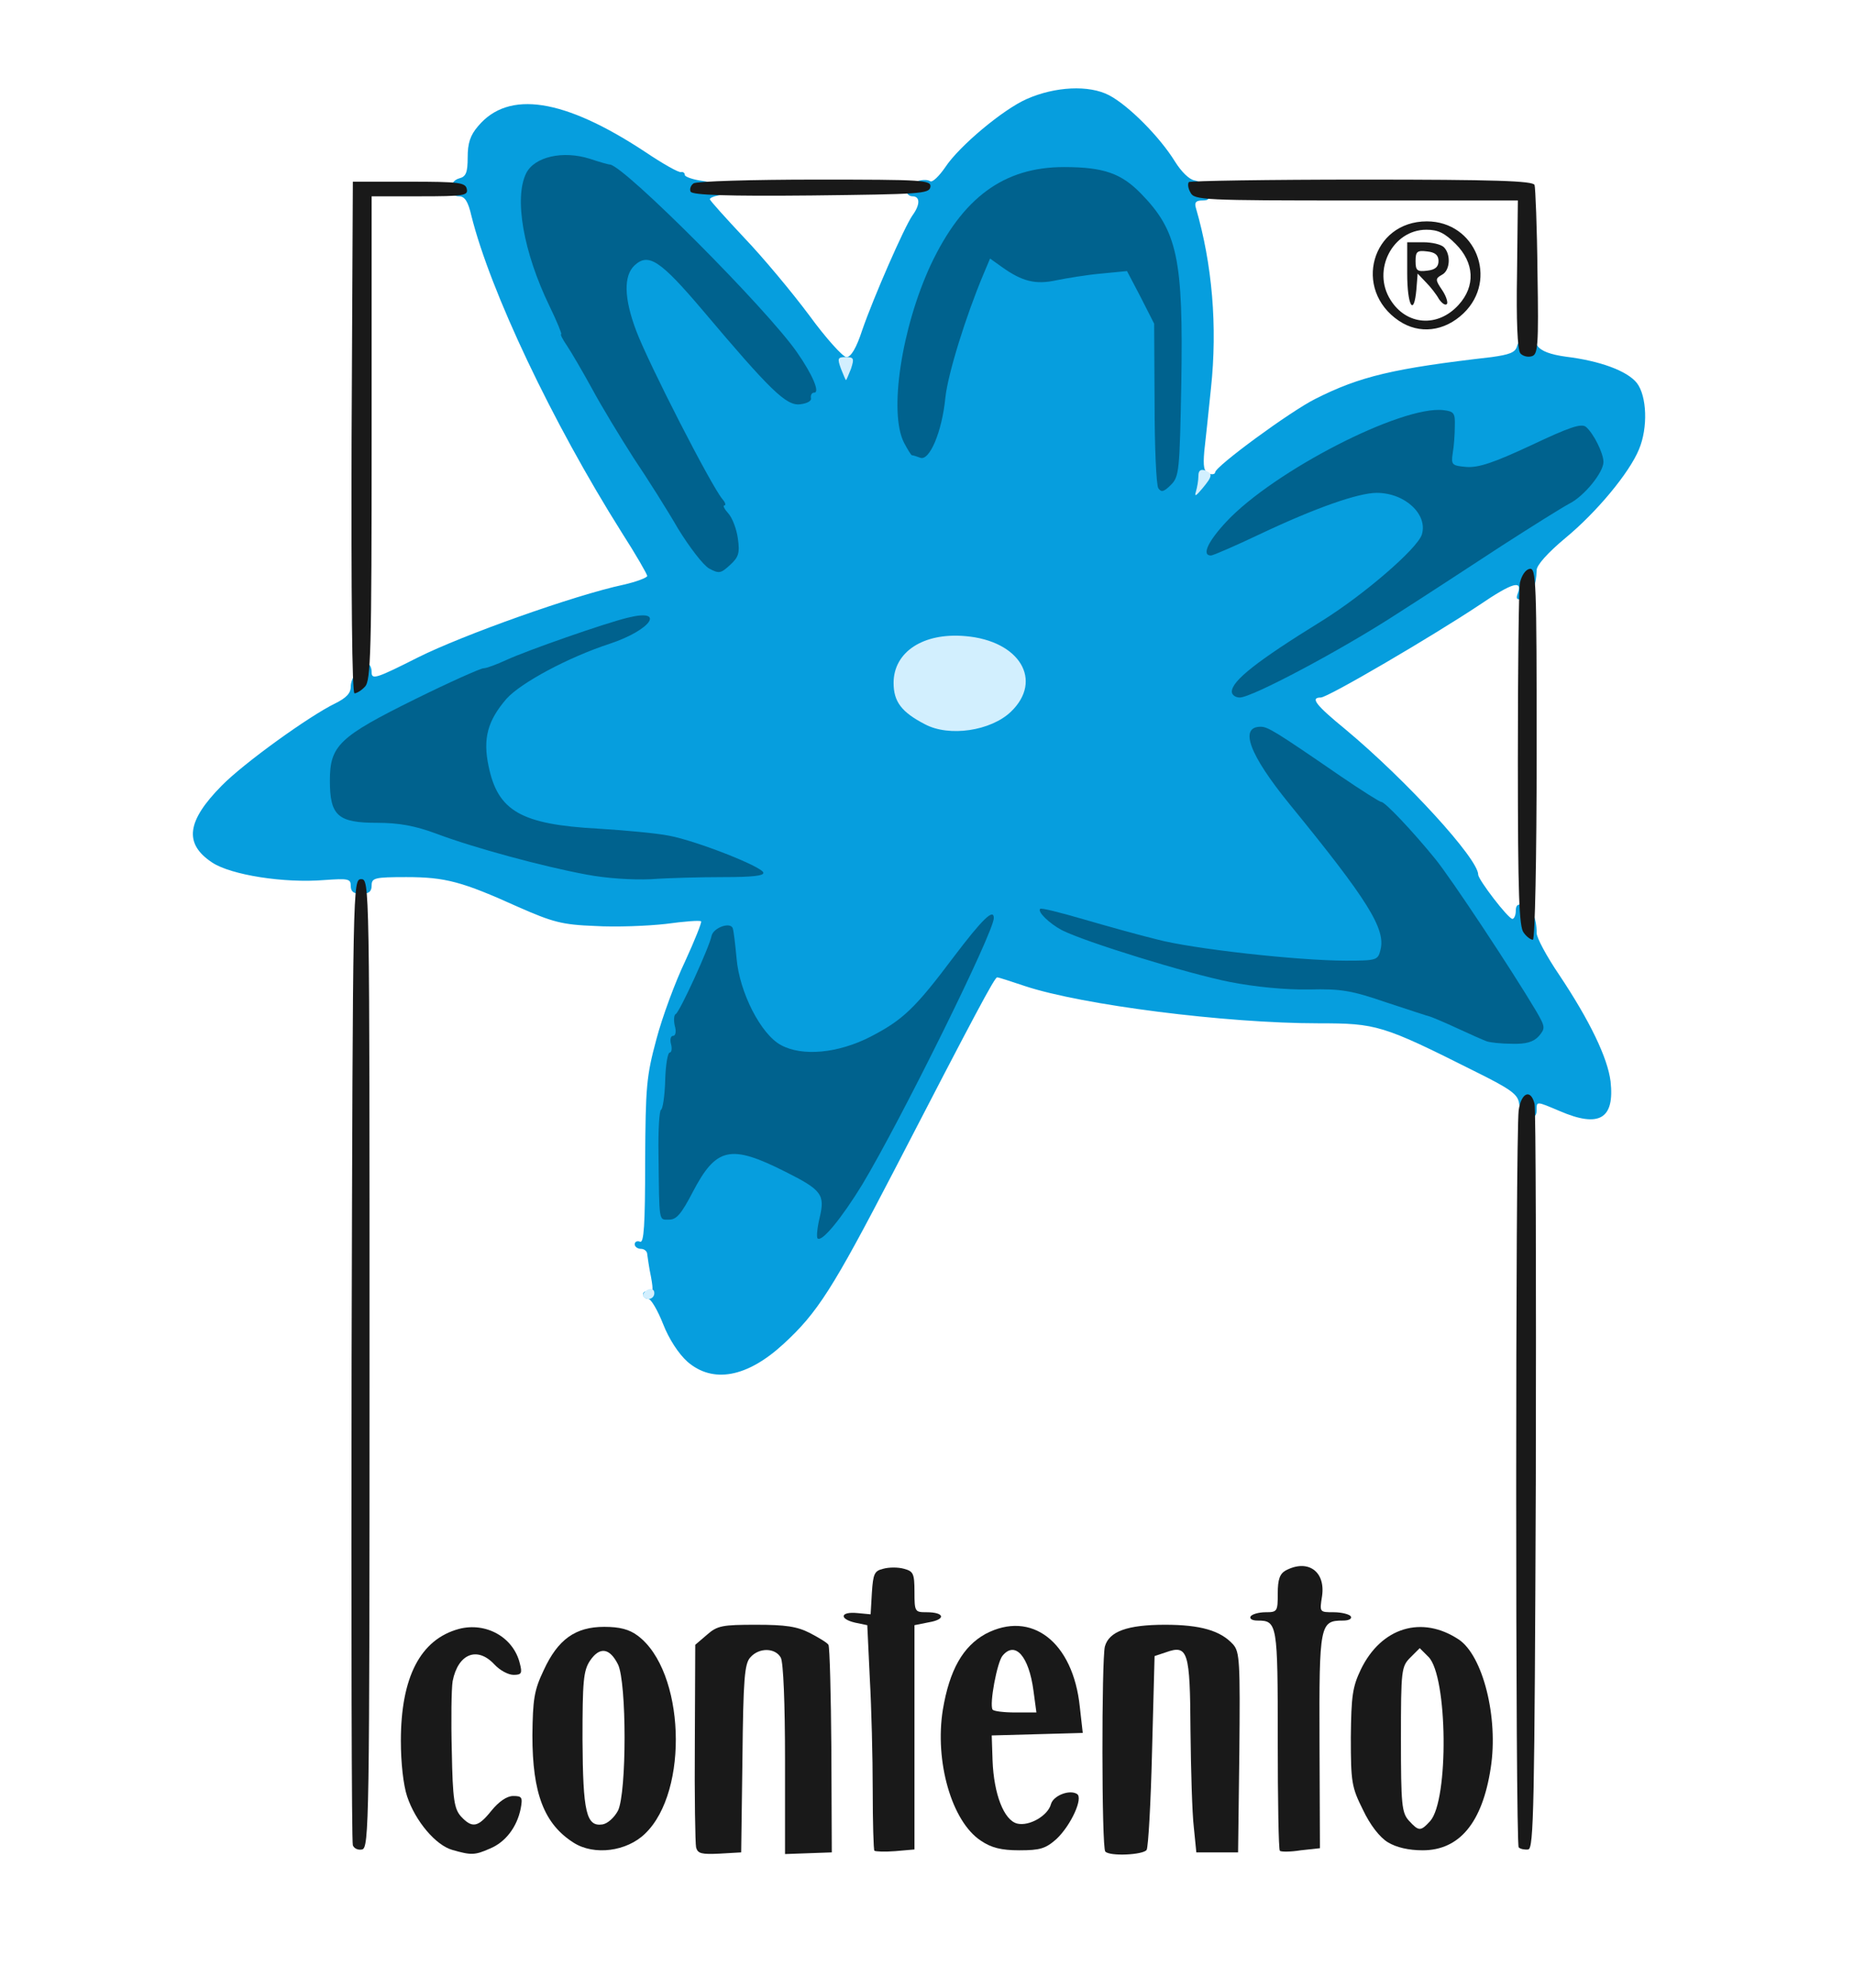 <?xml version="1.0" encoding="utf-8"?>
<!DOCTYPE svg PUBLIC "-//W3C//DTD SVG 1.0//EN" "http://www.w3.org/TR/2001/REC-SVG-20010904/DTD/svg10.dtd">
<svg version="1.0" xmlns="http://www.w3.org/2000/svg" width="222px" height="238px" viewBox="0 0 222 238" preserveAspectRatio="xMidYMid meet">
 <rect x="0" y="0" width="222" height="238" fill="#333333" stroke="none"/>
 <g fill="#ffffff">
  <path d="M0 119 l0 -119 111 0 111 0 0 119 0 119 -111 0 -111 0 0 -119z m87.40 90.05 c0.10 -9.60 0.25 -11.40 0.95 -12.15 0.75 -0.80 0.75 -0.90 0 -0.90 -0.45 0 -1.40 0.50 -2.10 1.15 l-1.30 1.10 0 10.50 c0 5.80 0 10.80 0.05 11.15 0 0.40 0.45 0.60 1.15 0.50 1.10 -0.15 1.10 -0.15 1.25 -11.35z m48.65 8.20 c0.20 -1.65 0.35 -6.85 0.40 -11.60 0.05 -7.65 0.15 -8.65 0.95 -9.10 1.35 -0.80 -0.25 -0.65 -1.85 0.20 -0.80 0.40 -1.55 1.25 -1.75 1.85 -0.40 1.60 -0.40 21.15 0.05 21.60 0.20 0.20 0.70 0.25 1.15 0.20 0.55 -0.10 0.85 -1 1.05 -3.15z m10.85 -7.45 c0.10 -9.40 0.05 -10.55 -0.75 -11.40 -2.40 -2.70 -2.40 -2.65 -2.10 9.60 0.20 6.25 0.50 11.65 0.70 11.95 0.20 0.35 0.70 0.55 1.15 0.45 0.75 -0.15 0.85 -1.35 1 -10.60z m-48.90 -0.50 c0 -10.55 0 -10.75 -1.10 -11.50 -0.60 -0.45 -1.25 -0.80 -1.40 -0.80 -0.15 0 -0.20 5.15 -0.10 11.50 l0.15 11.50 1.20 0 1.25 0 0 -10.70z m10 -4.55 c0 -14.55 -0.05 -15.25 -0.95 -15.25 -1.25 0 -1.50 3.50 -1.15 18.50 0.25 11.25 0.30 12 1.15 12 0.90 0 0.95 -0.75 0.95 -15.25z m48.50 -0.05 c0 -14.30 -0.05 -15.25 -0.85 -15.10 -0.85 0.15 -0.90 1.35 -1.05 15.30 -0.10 14.85 -0.10 15.10 0.90 15.10 1 0 1 -0.30 1 -15.30z m-38.35 12.45 c-0.95 -2.30 -1.40 -12.10 -0.75 -16.40 0.45 -2.90 0.45 -2.90 -0.45 -1.70 -3.50 4.55 -3.30 14.05 0.40 18.45 1.60 1.95 1.75 1.90 0.80 -0.35z m-65.40 -8.90 c0 -10.55 -0.25 -11.25 -2.25 -5.60 -1.65 4.75 -1.15 10.35 1.25 14.05 0.50 0.70 0.90 1.30 0.95 1.30 0 0 0.05 -4.40 0.05 -9.75z m25.45 5.80 c1.25 -3.85 1.40 -5.80 0.80 -8.85 -0.60 -2.90 -2.05 -6.40 -2.90 -6.90 -0.25 -0.15 -0.30 0.65 -0.05 1.85 0.55 2.80 0.55 13.65 0 16 -0.45 1.85 -0.45 1.90 0.45 1.10 0.55 -0.50 1.30 -1.90 1.70 -3.20z m88.05 -5.75 c0 -5.35 -0.15 -9.60 -0.30 -9.50 -0.20 0.10 -0.85 1.25 -1.50 2.55 -0.90 1.90 -1.15 3.25 -1.15 6.65 -0.05 3.70 0.15 4.65 1.35 7.15 0.80 1.55 1.45 2.85 1.50 2.85 0.05 0 0.10 -4.35 0.10 -9.70z m9.20 7.30 c2.50 -4.90 2 -12.90 -1.05 -16.60 -0.80 -1 -0.95 -1.05 -0.65 -0.25 0.60 1.80 0.85 12 0.40 15.60 -0.50 3.85 -0.20 4.15 1.30 1.25z m-107.20 -7.60 c0 -5.20 -0.05 -9.50 -0.15 -9.50 -0.10 0 -0.75 1.30 -1.45 2.85 -2.05 4.50 -1.75 11.25 0.75 15.05 0.40 0.60 0.75 1.10 0.80 1.10 0 0 0.05 -4.25 0.05 -9.50z m59.45 -3.60 c-0.30 -1.75 -2.20 -6.10 -2.50 -5.80 -0.10 0.10 0 1.80 0.15 3.80 0.25 3.35 0.40 3.60 1.45 3.60 1.05 0 1.15 -0.15 0.90 -1.60z m-39.45 -42.10 c0.90 -0.40 2.75 -1.70 4.05 -2.90 4.10 -3.75 5.95 -6.70 13.20 -20.65 1.70 -3.30 5.15 -9.90 7.60 -14.60 l4.50 -8.65 1.80 0 c1.05 0 3.15 0.45 4.75 1 6.70 2.25 19.45 3.95 32.85 4.40 l9.75 0.35 7.75 3.70 c4.25 2.05 8.10 4.15 8.60 4.65 0.45 0.50 1.25 0.90 1.80 0.90 0.55 0 2.05 0.45 3.30 1 2.20 0.90 2.30 0.95 2.80 0.05 0.85 -1.70 -1.15 -6.40 -5.80 -13.35 -1.60 -2.35 -2.70 -4.55 -2.70 -5.35 0 -1.20 -0.20 -1.35 -1.65 -1.35 -1.40 0 -1.95 -0.40 -3.50 -2.45 -1 -1.30 -1.85 -2.60 -1.85 -2.85 0 -1.90 -8.60 -11.30 -15.85 -17.35 -3.40 -2.75 -3.65 -3.15 -3.65 -4.90 0 -1.30 0.25 -1.95 0.65 -1.95 0.85 0 13.30 -7.30 18.95 -11.05 2.45 -1.70 4.90 -2.95 5.65 -2.95 0.95 0 1.25 -0.25 1.25 -1.10 0 -0.80 1.10 -2.05 3.50 -4.05 4.05 -3.35 8.25 -8.65 9.10 -11.50 1.10 -3.70 -1.45 -5.95 -8.10 -7 -2.75 -0.40 -4.85 -0.35 -10.50 0.35 -8.35 1.05 -11.55 1.80 -16.25 3.95 -3.50 1.60 -13.25 8.50 -13.25 9.40 0 0.25 -0.45 0.45 -1 0.45 -0.55 0 -1 0.35 -1 0.75 0 0.50 -0.55 0.75 -1.75 0.75 -1.65 0 -1.75 -0.10 -1.75 -1.75 0 -0.95 0.20 -1.75 0.45 -1.75 0.20 0 0.55 -1.50 0.70 -3.35 0.20 -1.90 0.55 -5.45 0.85 -8 0.55 -5.10 0.05 -12.15 -1.20 -16.65 -0.45 -1.50 -0.80 -3.35 -0.80 -4.10 0 -0.80 -0.20 -1.40 -0.50 -1.40 -0.25 0 -1.10 -0.95 -1.80 -2.10 -1.85 -3 -5.60 -6.80 -7.90 -8 -1.70 -0.85 -2.20 -0.90 -4.20 -0.40 -1.25 0.30 -2.90 0.90 -3.65 1.25 -2.35 1.25 -7.40 5.70 -8.80 7.80 -0.70 1.10 -1.70 1.95 -2.20 1.95 -0.70 0 -0.95 0.35 -0.95 1.30 0 0.75 -0.45 2.05 -0.95 2.90 -1.25 2.05 -5.30 11.50 -6.10 14.25 -0.35 1.15 -0.95 2.25 -1.30 2.40 -0.35 0.15 -0.65 0.55 -0.65 0.95 0 0.45 -0.60 0.70 -1.75 0.70 -1.35 0 -1.75 -0.20 -1.75 -0.90 0 -1.35 -6.60 -10.10 -11.40 -15.15 -3 -3.15 -4.10 -4.70 -4.10 -5.65 0 -1.10 -0.20 -1.30 -1.40 -1.30 -0.90 0 -3 -1.05 -5.60 -2.80 -4.65 -3.15 -9.40 -5.55 -11.90 -6 -3.65 -0.70 -7.10 2.35 -7.10 6.20 0 7.10 8.05 25.30 18.45 41.85 2.35 3.70 3.05 5.25 3.05 6.70 l0 1.90 -2.85 0.65 c-5.85 1.25 -19.20 6 -24.60 8.70 -3.05 1.55 -6.10 2.80 -6.80 2.80 -0.85 0 -1.25 0.25 -1.25 0.90 0 0.55 -0.75 1.25 -1.90 1.80 -3.10 1.50 -10.90 7.15 -13.55 9.85 -3.30 3.35 -3.60 4.30 -1.75 5.80 2.55 2.05 4.70 2.35 16.55 2.20 12.45 -0.10 12.85 -0.05 20.65 3.50 4.35 1.95 5.10 2.15 9 2.15 2.35 0.05 6.20 -0.15 8.65 -0.40 l4.35 -0.40 0 1.95 c0 1.30 -0.70 3.55 -2.05 6.35 -1.10 2.40 -2.60 6.55 -3.35 9.20 -1.20 4.35 -1.30 5.70 -1.30 13.35 0 12.65 1.55 19.35 5.15 22.40 1.90 1.55 2 1.60 4.30 0.65z"/>
 </g>
 <g fill="#069ede">
  <path d="M82.30 163 c-1.05 -0.95 -2.20 -2.70 -2.90 -4.50 -0.65 -1.65 -1.45 -3 -1.75 -3 -0.35 0 -0.65 -0.25 -0.65 -0.55 0 -0.30 0.30 -0.45 0.65 -0.30 0.55 0.20 0.60 -0.15 0.30 -1.80 -0.25 -1.15 -0.40 -2.40 -0.45 -2.70 0 -0.35 -0.35 -0.65 -0.75 -0.65 -0.40 0 -0.75 -0.25 -0.75 -0.55 0 -0.30 0.30 -0.45 0.65 -0.30 0.45 0.15 0.60 -1.95 0.60 -9.60 0.05 -9 0.15 -10.20 1.35 -14.65 0.70 -2.65 2.25 -6.85 3.45 -9.35 1.15 -2.50 2 -4.65 1.90 -4.75 -0.10 -0.15 -2 0 -4.20 0.30 -2.20 0.25 -6 0.40 -8.50 0.25 -3.95 -0.15 -5.05 -0.45 -9.25 -2.30 -6.65 -3 -8.65 -3.55 -13.35 -3.55 -3.80 0 -4.15 0.10 -4.15 1 0 0.75 -0.35 1 -1.25 1 -0.90 0 -1.25 -0.25 -1.25 -0.95 0 -0.85 -0.30 -0.90 -3.15 -0.70 -4.80 0.40 -11.20 -0.60 -13.45 -2.10 -3.40 -2.25 -3.05 -4.95 1.15 -9.20 2.65 -2.70 10.50 -8.35 13.60 -9.85 1.30 -0.65 1.85 -1.20 1.85 -2 0 -1.15 1.20 -2.70 2.05 -2.70 0.25 0 0.45 0.45 0.45 1 0 0.90 0.60 0.70 5.55 -1.80 5.40 -2.70 18.75 -7.45 24.60 -8.70 1.55 -0.35 2.85 -0.85 2.85 -1.05 0 -0.20 -1.35 -2.55 -3.05 -5.20 -8.35 -13.25 -15.75 -28.90 -18 -37.90 -0.40 -1.75 -0.80 -2.35 -1.50 -2.35 -1.30 0 -1.25 -1.80 0.05 -2.15 0.80 -0.20 1 -0.70 1 -2.50 0 -1.70 0.30 -2.65 1.25 -3.75 3.65 -4.35 10.30 -3.30 19.95 3.05 2.15 1.45 4.10 2.55 4.35 2.45 0.25 -0.05 0.45 0.10 0.45 0.35 0 0.20 0.95 0.55 2.05 0.70 2.30 0.30 3.60 1.50 1.95 1.75 -0.55 0.10 -1 0.30 -1 0.45 0 0.15 1.85 2.20 4.10 4.60 2.25 2.35 5.75 6.55 7.80 9.30 2 2.75 4.05 5 4.45 5 0.55 0 1.20 -1.10 1.90 -3.25 1.35 -3.90 5 -12.25 6 -13.70 0.95 -1.30 0.95 -2.30 0 -2.30 -0.40 0 -0.75 -0.35 -0.75 -0.75 0 -0.75 2.10 -1.55 2.90 -1.05 0.25 0.15 1.05 -0.60 1.80 -1.70 1.65 -2.50 6.90 -6.90 9.75 -8.15 3.40 -1.50 7.45 -1.70 9.85 -0.45 2.30 1.20 6.05 4.95 7.90 7.95 0.75 1.20 1.70 2.15 2.35 2.25 0.60 0.10 1.30 0.65 1.50 1.30 0.35 0.90 0.25 1.10 -0.60 1.10 -0.75 0 -0.95 0.25 -0.75 0.90 1.95 6.70 2.60 14.15 1.80 21.60 -0.30 2.90 -0.65 6.30 -0.80 7.55 -0.15 1.80 -0.05 2.40 0.55 2.65 0.40 0.15 0.75 0.05 0.75 -0.15 0 -0.70 9 -7.30 12 -8.80 5.35 -2.70 9.35 -3.65 21.10 -5 2.15 -0.30 2.85 -0.55 3.05 -1.30 0.30 -1.20 1.60 -1.20 2.45 -0.05 0.45 0.65 1.60 1.05 3.40 1.30 4.10 0.50 7.35 1.70 8.50 3.15 1.20 1.55 1.35 5.35 0.25 7.95 -1.15 2.80 -5.05 7.50 -8.80 10.60 -2.10 1.75 -3.45 3.25 -3.45 3.85 -0.05 1.95 -0.60 3.15 -1.60 3.40 -0.70 0.20 -0.90 0.10 -0.70 -0.50 0.70 -1.80 -0.55 -1.45 -4.60 1.30 -5.65 3.75 -18.10 11.05 -18.95 11.05 -1.30 0 -0.60 0.90 3 3.85 7.25 6.05 15.85 15.45 15.85 17.35 0 0.60 3.60 5.30 4.10 5.30 0.20 0 0.40 -0.45 0.40 -0.95 0 -0.70 0.25 -0.90 0.95 -0.70 0.95 0.25 1.55 1.50 1.55 3.35 0 0.55 1.20 2.80 2.70 5 3.70 5.55 5.80 9.95 6.15 12.75 0.50 4.50 -1.35 5.60 -6.10 3.55 -2.85 -1.20 -2.75 -1.20 -2.75 -0.05 0 1.50 -1.90 0.75 -2.10 -0.85 -0.15 -1.10 -0.95 -1.70 -5.40 -3.90 -10.95 -5.50 -11.70 -5.70 -18.60 -5.70 -11.15 0 -28.35 -2.20 -35.15 -4.45 -1.65 -0.55 -3.15 -1.05 -3.35 -1.05 -0.30 0 -2.60 4.30 -12.40 23.25 -7.25 13.95 -9.10 16.90 -13.20 20.65 -4.35 4 -8.45 4.75 -11.50 2.10z m2.30 -26.05 c1.95 -1.05 6.80 -0.25 10.75 1.70 1.95 1 3.90 2.30 4.30 2.90 0.75 1 0.80 0.90 2.75 -2.40 2.75 -4.70 9.10 -16.90 9.10 -17.40 0 -0.25 -0.75 0.25 -1.60 1.10 -3.05 2.85 -6.65 4.30 -11.45 4.55 -3.40 0.15 -4.70 0.05 -6.15 -0.65 -2.25 -1.10 -4.25 -4.30 -5.35 -8.70 l-0.80 -3.20 -1.65 3.95 c-0.90 2.20 -1.85 4.75 -2.05 5.70 -0.90 3.70 -1.95 11.85 -1.95 14.95 l0 3.30 1.50 -2.60 c0.85 -1.45 2 -2.90 2.60 -3.20z m97.70 -14 c0.15 -0.30 -0.15 -1.15 -0.70 -1.90 -0.55 -0.80 -2.85 -4.30 -5.15 -7.85 -2.25 -3.55 -5 -7.55 -6.15 -8.95 -2.65 -3.25 -5.95 -6.75 -6.40 -6.75 -0.35 0 -8.10 -5.20 -10.50 -7.05 -0.80 -0.55 -1.40 -0.90 -1.40 -0.75 0 0.10 1.75 2.40 3.90 5 9.50 11.65 11.10 14.25 11.10 18 0 3.45 -0.25 3.80 -3.20 3.85 -1.40 0.05 -2.10 0.15 -1.55 0.30 2.75 0.65 10.85 3.45 13.50 4.65 4.75 2.20 5.90 2.45 6.55 1.45z m-27.05 -6.45 c-1.35 -0.25 -3.15 -0.40 -4 -0.40 l-1.50 0 1.50 0.40 c0.85 0.20 2.65 0.40 4 0.35 l2.50 0 -2.50 -0.35z m-73.80 -13 c2.65 -0.05 2.75 -0.10 1.55 -0.70 -1.85 -1 -6.25 -1.75 -13.10 -2.10 -9.60 -0.55 -12.40 -2.50 -13.20 -9.30 -0.40 -3.60 0 -5.85 1.55 -8.10 0.65 -1 1.05 -1.80 0.85 -1.80 -0.20 0 -3.75 1.65 -7.90 3.70 -7.95 3.95 -10.20 5.75 -10.20 8.25 0 0.75 0.45 1.85 1 2.45 0.90 0.95 1.60 1.10 4.65 1.10 2.60 0 4.55 0.35 7.10 1.30 7.70 2.90 20.60 5.85 23.45 5.40 0.80 -0.10 2.70 -0.20 4.25 -0.20z m35.10 -18 c0.95 -0.25 2.40 -1.15 3.20 -2 1.25 -1.30 1.35 -1.60 0.80 -2.65 -0.75 -1.40 -2.65 -2.60 -4.85 -3.05 -2 -0.45 -5.80 1.25 -6.70 2.95 -0.60 1.10 -0.55 1.40 0.45 2.45 1.15 1.20 3.85 2.75 4.80 2.80 0.30 0 1.30 -0.25 2.30 -0.50z m65.20 -23.70 c4.95 -3.15 8.25 -5.80 8.25 -6.65 0 -0.25 -0.30 -0.85 -0.65 -1.35 -0.55 -0.80 -0.95 -0.70 -5.45 1.45 -4.50 2.15 -5.10 2.30 -8.25 2.15 l-3.40 -0.15 0.15 -3.35 0.10 -3.35 -2.60 0.75 c-3.95 1.10 -10.60 4.40 -15.25 7.50 -2.30 1.55 -4.15 2.85 -4.15 3 0 0.10 0.95 -0.25 2.10 -0.85 4.05 -2.05 8.95 -3.45 12.25 -3.45 5.30 0 7.15 1.60 7.15 6.05 0 1.75 -0.35 2.40 -2.85 5 l-2.85 3 5.25 -3.30 c2.85 -1.80 7.45 -4.70 10.20 -6.45z m-95.10 3.85 c0.30 -0.45 -0.15 -1.45 -2.30 -5.25 -3.45 -6.10 -8.50 -16.25 -9.65 -19.25 -0.85 -2.20 -1.20 -4.20 -1.20 -6.50 0 -4.25 0.70 -5.15 4.05 -5.15 2.75 0 3.20 0.35 7.75 5.75 5.20 6.15 9.85 11.25 10.10 11.05 0.85 -0.85 -12.90 -16.15 -19.30 -21.45 -4.40 -3.65 -7.25 -5 -9.40 -4.40 -1.60 0.40 -2.70 2.10 -2.70 4.05 0 4.60 6.05 17.70 13.40 28.85 1.60 2.40 4 6.25 5.40 8.55 2.25 3.75 3.25 4.75 3.85 3.75z m25.05 -19.55 c0.65 -3.90 2.35 -9.50 4.55 -14.70 0.65 -1.60 1 -1.90 2.25 -1.90 0.85 0 2.40 0.55 3.45 1.25 1.85 1.25 2 1.25 6.35 0.75 7.95 -0.90 8 -0.90 9.55 2.15 0.75 1.40 1.50 3.60 1.70 4.85 l0.30 2.25 0.10 -2.60 c0.35 -15.05 -12.85 -22.05 -22.45 -11.90 -5.45 5.80 -10.20 20.65 -7.95 24.85 0.50 0.95 0.60 1 1.05 0.25 0.25 -0.50 0.75 -2.80 1.10 -5.25z"/>
 </g>
 <g fill="#00628e">
  <path d="M97.90 148.25 c-0.15 -0.15 -0.05 -1.25 0.25 -2.50 0.65 -2.75 0.25 -3.30 -4.15 -5.50 -6.55 -3.30 -8.25 -2.90 -11.05 2.45 -1.35 2.60 -1.95 3.30 -2.80 3.30 -1.30 0 -1.20 0.55 -1.30 -7.85 -0.05 -2.85 0.10 -5.20 0.30 -5.30 0.20 -0.05 0.45 -1.65 0.50 -3.50 0.05 -1.85 0.30 -3.35 0.55 -3.35 0.20 0 0.30 -0.45 0.15 -1 -0.15 -0.55 -0.05 -1 0.25 -1 0.30 0 0.40 -0.55 0.20 -1.20 -0.15 -0.65 -0.10 -1.30 0.10 -1.40 0.45 -0.15 4.05 -8.05 4.30 -9.35 0.20 -1 2.30 -1.75 2.55 -0.90 0.10 0.30 0.30 1.95 0.45 3.60 0.35 4.05 2.90 9.05 5.30 10.35 2.55 1.40 6.85 1 10.75 -1 3.85 -2 5.30 -3.35 9.95 -9.55 3.45 -4.55 4.80 -5.85 4.80 -4.65 0 1.70 -11.10 24.15 -15.75 31.90 -2.45 4 -4.85 6.95 -5.35 6.45z"/>
  <path d="M178 124.65 c-0.40 -0.15 -2 -0.85 -3.50 -1.55 -1.50 -0.70 -2.95 -1.30 -3.25 -1.40 -0.25 -0.05 -2.65 -0.85 -5.25 -1.70 -4.10 -1.40 -5.35 -1.65 -9.25 -1.55 -2.75 0.05 -6.45 -0.30 -9.50 -0.90 -5.05 -1 -17.35 -4.80 -20.10 -6.20 -1.50 -0.80 -2.95 -2.20 -2.60 -2.55 0.10 -0.15 2.45 0.45 5.20 1.25 2.75 0.80 6.70 1.90 8.75 2.40 4.30 1.15 17 2.55 22.65 2.55 3.70 0 3.85 -0.05 4.15 -1.30 0.65 -2.50 -1.55 -6 -10.90 -17.45 -4.80 -5.90 -6.05 -9.25 -3.45 -9.25 0.85 0 1.70 0.50 9.55 5.90 2.50 1.70 4.70 3.10 4.90 3.10 0.45 0 3.75 3.50 6.40 6.75 1.90 2.30 9.30 13.50 12.15 18.30 1.10 1.90 1.10 2.05 0.30 3 -0.65 0.70 -1.55 0.95 -3.20 0.90 -1.25 0 -2.65 -0.15 -3.05 -0.30z"/>
  <path d="M70.25 104.70 c-5.15 -0.95 -13.50 -3.20 -18 -4.90 -2.55 -0.95 -4.50 -1.30 -7.10 -1.30 -4.70 0 -5.65 -0.85 -5.65 -5.05 0 -4.20 1.10 -5.25 10.20 -9.75 4.15 -2.05 7.85 -3.70 8.20 -3.70 0.35 0 1.55 -0.45 2.75 -1 2.50 -1.15 11.80 -4.40 14.50 -5.05 4.60 -1.15 2.85 1.45 -2.10 3.10 -5.05 1.65 -10.70 4.70 -12.40 6.60 -2.25 2.60 -2.85 4.75 -2.15 8.05 1.10 5.40 3.90 7 13.15 7.50 3.25 0.20 7.05 0.55 8.50 0.85 3.20 0.60 11 3.65 11.25 4.40 0.15 0.40 -1.40 0.55 -4.80 0.55 -2.70 0 -6.60 0.10 -8.65 0.25 -2.20 0.10 -5.35 -0.10 -7.70 -0.55z"/>
  <path d="M147.50 82.80 c0 -1.30 3.05 -3.70 10.75 -8.45 5 -3.10 11.45 -8.65 12 -10.35 0.75 -2.40 -2 -5 -5.40 -5 -2.20 0 -7.35 1.80 -14 4.95 -2.95 1.40 -5.60 2.55 -5.85 2.55 -1.15 0 -0.35 -1.70 1.85 -4.05 5.65 -6.05 21 -13.95 26 -13.35 1.25 0.15 1.40 0.35 1.35 1.90 0 0.95 -0.10 2.45 -0.25 3.25 -0.20 1.40 -0.10 1.50 1.65 1.65 1.45 0.10 3.25 -0.50 7.75 -2.60 4.55 -2.15 6 -2.65 6.55 -2.20 0.90 0.75 2.10 3.15 2.10 4.20 0 1.25 -2.30 4.10 -4.10 5 -0.85 0.45 -4.45 2.70 -8.10 5.05 -3.60 2.35 -9.25 6.05 -12.55 8.15 -6.70 4.35 -17.35 10 -18.80 10 -0.50 0 -0.95 -0.30 -0.95 -0.70z"/>
  <path d="M84.90 68.05 c-0.70 -0.40 -2.35 -2.55 -3.70 -4.75 -1.30 -2.25 -3.70 -6.05 -5.35 -8.50 -1.60 -2.50 -3.85 -6.20 -4.95 -8.25 -1.15 -2.10 -2.50 -4.40 -3 -5.15 -0.55 -0.80 -0.85 -1.40 -0.70 -1.40 0.10 0 -0.50 -1.50 -1.40 -3.35 -3.15 -6.50 -4.25 -12.95 -2.80 -15.90 1 -2 4.40 -2.75 7.60 -1.75 1.20 0.40 2.25 0.70 2.45 0.70 1.80 0.25 18.85 17.35 22.40 22.50 1.85 2.65 2.75 4.80 2.05 4.80 -0.30 0 -0.45 0.30 -0.40 0.65 0.10 0.35 -0.45 0.65 -1.30 0.75 -1.65 0.20 -3.55 -1.65 -11.70 -11.30 -5.05 -5.95 -6.45 -6.85 -8.10 -5.35 -1.35 1.25 -1.30 3.95 0.20 7.90 1.50 3.95 8.90 18.40 10.30 20.10 0.35 0.40 0.45 0.75 0.25 0.75 -0.25 0 0 0.45 0.45 0.95 0.50 0.55 1 1.90 1.15 3 0.25 1.75 0.10 2.25 -0.95 3.20 -1.10 1 -1.30 1.05 -2.50 0.40z"/>
  <path d="M138.70 58.45 c-0.25 -0.40 -0.45 -4.95 -0.45 -10.20 l-0.05 -9.50 -1.60 -3.15 -1.65 -3.15 -3.10 0.30 c-1.70 0.15 -4.10 0.55 -5.35 0.80 -2.50 0.55 -4.10 0.15 -6.55 -1.60 l-1.40 -1 -0.80 1.90 c-2.10 5 -4.25 11.90 -4.55 14.75 -0.40 4.10 -1.90 7.60 -3 7.20 -0.40 -0.15 -0.85 -0.30 -1 -0.30 -0.10 0 -0.50 -0.65 -0.95 -1.50 -1.85 -3.60 -0.30 -13.75 3.20 -21.30 3.80 -8.05 8.75 -11.70 15.95 -11.70 4.75 0 6.85 0.75 9.20 3.15 4.40 4.50 5.10 7.80 4.85 22.80 -0.20 10.45 -0.25 11.10 -1.25 12.10 -0.85 0.85 -1.15 0.90 -1.50 0.40z"/>
 </g>
 <g fill="#191919">
  <path d="M54.15 221.45 c-1.95 -0.55 -4.40 -3.40 -5.40 -6.40 -0.45 -1.35 -0.75 -4 -0.75 -6.65 0 -7.65 2.35 -12.15 6.95 -13.40 3.25 -0.85 6.55 1 7.30 4.15 0.30 1.15 0.20 1.35 -0.75 1.35 -0.65 0 -1.65 -0.55 -2.30 -1.25 -2.05 -2.20 -4.35 -1.30 -5 2 -0.15 0.90 -0.20 4.70 -0.10 8.40 0.10 5.80 0.30 6.90 1.10 7.80 1.35 1.45 2.05 1.30 3.65 -0.70 0.90 -1.10 1.85 -1.75 2.60 -1.75 1.05 0 1.15 0.15 0.90 1.50 -0.45 2.25 -1.85 4.05 -3.70 4.80 -1.80 0.80 -2.25 0.80 -4.50 0.15z"/>
  <path d="M83.35 221.15 c-0.10 -0.50 -0.20 -6.15 -0.15 -12.55 l0.05 -11.70 1.40 -1.20 c1.25 -1.10 1.85 -1.20 5.90 -1.20 3.50 0 4.90 0.20 6.45 1 1.05 0.55 2.05 1.15 2.20 1.40 0.15 0.25 0.30 5.90 0.35 12.65 l0.05 12.20 -2.80 0.10 -2.80 0.10 0 -11.25 c0 -6.80 -0.20 -11.65 -0.50 -12.25 -0.65 -1.20 -2.60 -1.25 -3.65 -0.05 -0.70 0.75 -0.85 2.55 -0.95 12.15 l-0.15 11.20 -2.60 0.15 c-2.15 0.10 -2.60 0 -2.80 -0.75z"/>
  <path d="M104.70 221.55 c-0.10 -0.10 -0.20 -3.40 -0.20 -7.25 0 -3.90 -0.15 -9.90 -0.35 -13.40 l-0.30 -6.35 -1.45 -0.30 c-1.95 -0.45 -1.80 -1.35 0.25 -1.15 l1.60 0.15 0.15 -2.60 c0.15 -2.25 0.30 -2.60 1.35 -2.85 0.70 -0.20 1.80 -0.20 2.50 0 1.10 0.30 1.25 0.55 1.25 2.75 0 2.40 0.05 2.45 1.45 2.45 2.15 0 2.35 0.85 0.30 1.20 l-1.75 0.35 0 13.40 0 13.45 -2.30 0.20 c-1.25 0.10 -2.35 0.05 -2.50 -0.05z"/>
  <path d="M132.35 221.65 c-0.45 -0.40 -0.45 -23 -0.05 -24.55 0.50 -1.80 2.70 -2.60 7.20 -2.60 4.25 0 6.65 0.70 8.15 2.35 0.80 0.90 0.85 2.10 0.75 12.95 l-0.15 11.95 -2.50 0 -2.50 0 -0.30 -3 c-0.20 -1.65 -0.35 -6.85 -0.40 -11.55 -0.05 -9.55 -0.30 -10.35 -2.95 -9.40 l-1.35 0.45 -0.30 11.30 c-0.15 6.25 -0.45 11.55 -0.65 11.90 -0.40 0.60 -4.40 0.80 -4.95 0.20z"/>
  <path d="M153.25 221.55 c-0.15 -0.10 -0.25 -6.10 -0.25 -13.30 0 -13.85 -0.05 -14.25 -2.40 -14.25 -0.65 0 -1 -0.20 -0.85 -0.50 0.15 -0.25 0.95 -0.50 1.80 -0.50 1.40 0 1.45 -0.10 1.45 -2.25 0 -1.70 0.25 -2.35 0.95 -2.75 2.65 -1.40 4.80 0.10 4.35 3.10 -0.30 1.90 -0.30 1.90 1.40 1.90 0.95 0 1.90 0.25 2.05 0.50 0.15 0.30 -0.25 0.50 -0.95 0.50 -2.75 0 -2.85 0.45 -2.80 14.45 l0.05 12.80 -2.30 0.25 c-1.25 0.20 -2.40 0.20 -2.50 0.05z"/>
  <path d="M42.25 220.90 c-0.15 -0.35 -0.20 -26.50 -0.15 -58.15 0.15 -57.10 0.15 -57.50 1.15 -57.50 1 0 1 0.35 1 58 0 54.85 -0.05 58 -0.90 58.15 -0.45 0.10 -0.95 -0.10 -1.10 -0.50z"/>
  <path d="M68.70 220.60 c-3.55 -2.25 -4.95 -5.90 -4.95 -12.85 0.05 -4.30 0.20 -5.40 1.35 -7.80 1.70 -3.70 3.80 -5.20 7.25 -5.20 1.85 0 3 0.30 4 1.05 5.65 4.20 6.20 18.60 0.90 23.70 -2.20 2.15 -6.10 2.65 -8.55 1.10z m5.30 -3.85 c1.05 -2.15 1.05 -15.35 0 -17.50 -1 -2 -2.20 -2.15 -3.35 -0.45 -0.80 1.20 -0.90 2.50 -0.90 9.45 0.05 8.70 0.45 10.45 2.40 10.15 0.60 -0.10 1.40 -0.80 1.85 -1.65z"/>
  <path d="M117.45 220.35 c-3.50 -2.30 -5.55 -9.50 -4.55 -15.70 0.80 -4.75 2.40 -7.55 5.10 -9.05 5.50 -2.90 10.50 0.95 11.30 8.75 l0.35 3.10 -5.45 0.15 -5.45 0.15 0.10 3 c0.15 4 1.35 7.15 2.95 7.55 1.45 0.35 3.70 -0.95 4.05 -2.35 0.30 -1 2.20 -1.75 3.10 -1.20 0.80 0.45 -0.70 3.75 -2.45 5.40 -1.30 1.15 -1.95 1.35 -4.45 1.35 -2.15 0 -3.35 -0.30 -4.60 -1.15z m6.30 -17.95 c-0.55 -4.15 -2.20 -6 -3.70 -4.20 -0.65 0.75 -1.60 5.80 -1.20 6.45 0.10 0.20 1.35 0.35 2.75 0.35 l2.50 0 -0.35 -2.60z"/>
  <path d="M166.20 220.55 c-1 -0.60 -2.15 -2.10 -3 -3.90 -1.35 -2.70 -1.45 -3.30 -1.45 -8.65 0.05 -5 0.20 -6.05 1.20 -8.15 2.45 -5.05 7.30 -6.50 11.70 -3.60 2.90 1.90 4.80 9.35 3.85 15.40 -1 6.55 -3.75 9.85 -8.15 9.85 -1.70 0 -3.15 -0.35 -4.15 -0.95z m5.05 -2.55 c2.25 -2.50 2.10 -17.35 -0.20 -19.65 l-1.05 -1.05 -1.10 1.10 c-1.10 1.10 -1.15 1.45 -1.15 9.80 0 7.85 0.10 8.80 0.95 9.75 1.20 1.30 1.40 1.30 2.55 0.05z"/>
  <path d="M181.85 221.15 c-0.40 -0.40 -0.40 -85.15 0 -88.25 0.30 -2.10 1.45 -2.60 1.90 -0.75 0.15 0.60 0.20 20.90 0.15 45.10 -0.15 39.25 -0.25 44 -0.90 44.15 -0.45 0.05 -0.95 -0.05 -1.15 -0.25z"/>
  <path d="M182.45 111.65 c-0.55 -0.65 -0.70 -4.55 -0.70 -20.60 0 -10.90 0.10 -20.45 0.25 -21.30 0.20 -0.85 0.65 -1.55 1.15 -1.65 0.80 -0.15 0.85 1.35 0.85 22.10 0 12.45 -0.20 22.30 -0.45 22.30 -0.25 0 -0.75 -0.35 -1.10 -0.85z"/>
  <path d="M42.10 52.40 l0.15 -30.65 6.75 0 c6 0 6.75 0.10 6.90 0.90 0.15 0.75 -0.35 0.85 -5.60 0.85 l-5.80 0 0 28.95 c0 25.70 -0.10 29.05 -0.80 29.75 -0.40 0.45 -1 0.80 -1.25 0.80 -0.30 0 -0.40 -11.85 -0.35 -30.60z"/>
  <path d="M182.05 42.30 c-0.35 -0.40 -0.50 -4.05 -0.40 -9.45 l0.10 -8.85 -19.35 0 c-18.40 0 -19.40 -0.05 -19.85 -0.95 -0.30 -0.50 -0.35 -1.05 -0.20 -1.25 0.15 -0.15 9.50 -0.30 20.75 -0.30 15.90 0 20.50 0.15 20.65 0.65 0.10 0.30 0.30 5.05 0.35 10.45 0.15 8.95 0.05 9.85 -0.70 10.05 -0.50 0.15 -1.10 -0.05 -1.35 -0.35z"/>
  <path d="M167.50 38.40 c-5.55 -3.75 -3.25 -11.90 3.35 -11.90 5.85 0 8.60 6.95 4.40 11 -2.30 2.20 -5.30 2.55 -7.75 0.90z m7.15 -1.90 c2.05 -2.25 1.90 -5.05 -0.35 -7.30 -1.30 -1.30 -2.10 -1.70 -3.50 -1.70 -4.05 0 -6.55 4.85 -4.30 8.40 1.90 3.05 5.65 3.35 8.15 0.60z"/>
  <path d="M168.50 32.75 l0 -3.75 1.90 0 c1.05 0 2.15 0.25 2.50 0.60 0.85 0.85 0.75 2.80 -0.25 3.30 -0.80 0.45 -0.80 0.60 0.05 1.85 0.50 0.75 0.70 1.50 0.55 1.65 -0.20 0.20 -0.60 -0.10 -0.95 -0.60 -0.30 -0.55 -1 -1.45 -1.55 -2 l-1 -1.05 -0.15 1.90 c-0.30 3.35 -1.10 1.95 -1.10 -1.90z m3.75 -1.50 c0 -0.70 -0.40 -1.05 -1.35 -1.15 -1.20 -0.15 -1.40 0 -1.40 1.15 0 1.15 0.20 1.30 1.40 1.15 0.95 -0.10 1.35 -0.45 1.35 -1.15z"/>
  <path d="M82.70 22.95 c-0.15 -0.30 0 -0.75 0.35 -1 0.40 -0.25 6.95 -0.45 14.60 -0.45 13 0 13.90 0.05 13.75 0.90 -0.15 0.80 -1.30 0.85 -14.25 1 -10.05 0.10 -14.20 -0.05 -14.45 -0.45z"/>
 </g>
 <g fill="#d2effe">
  <path d="M77 155.05 c0 -0.25 0.30 -0.55 0.65 -0.70 0.40 -0.15 0.70 0.05 0.70 0.45 0 0.40 -0.30 0.70 -0.70 0.70 -0.35 0 -0.65 -0.20 -0.65 -0.45z"/>
  <path d="M110.75 86.70 c-2.80 -1.45 -3.75 -2.70 -3.75 -4.95 0 -3.70 3.55 -6.05 8.60 -5.60 6.50 0.55 9.35 5.30 5.45 9.05 -2.40 2.30 -7.40 3.05 -10.30 1.50z"/>
  <path d="M143.20 58.85 c0.15 -0.50 0.30 -1.35 0.30 -1.90 0 -0.60 0.25 -0.80 0.75 -0.65 1 0.40 0.95 0.70 -0.30 2.20 -0.75 0.90 -0.95 1 -0.75 0.35z"/>
  <path d="M100.70 44.15 c-0.45 -1.25 -0.40 -1.40 0.55 -1.40 1 0 1.05 0.15 0.65 1.40 -0.30 0.75 -0.55 1.35 -0.60 1.35 -0.05 0 -0.30 -0.60 -0.60 -1.35z"/>
 </g>
</svg>
